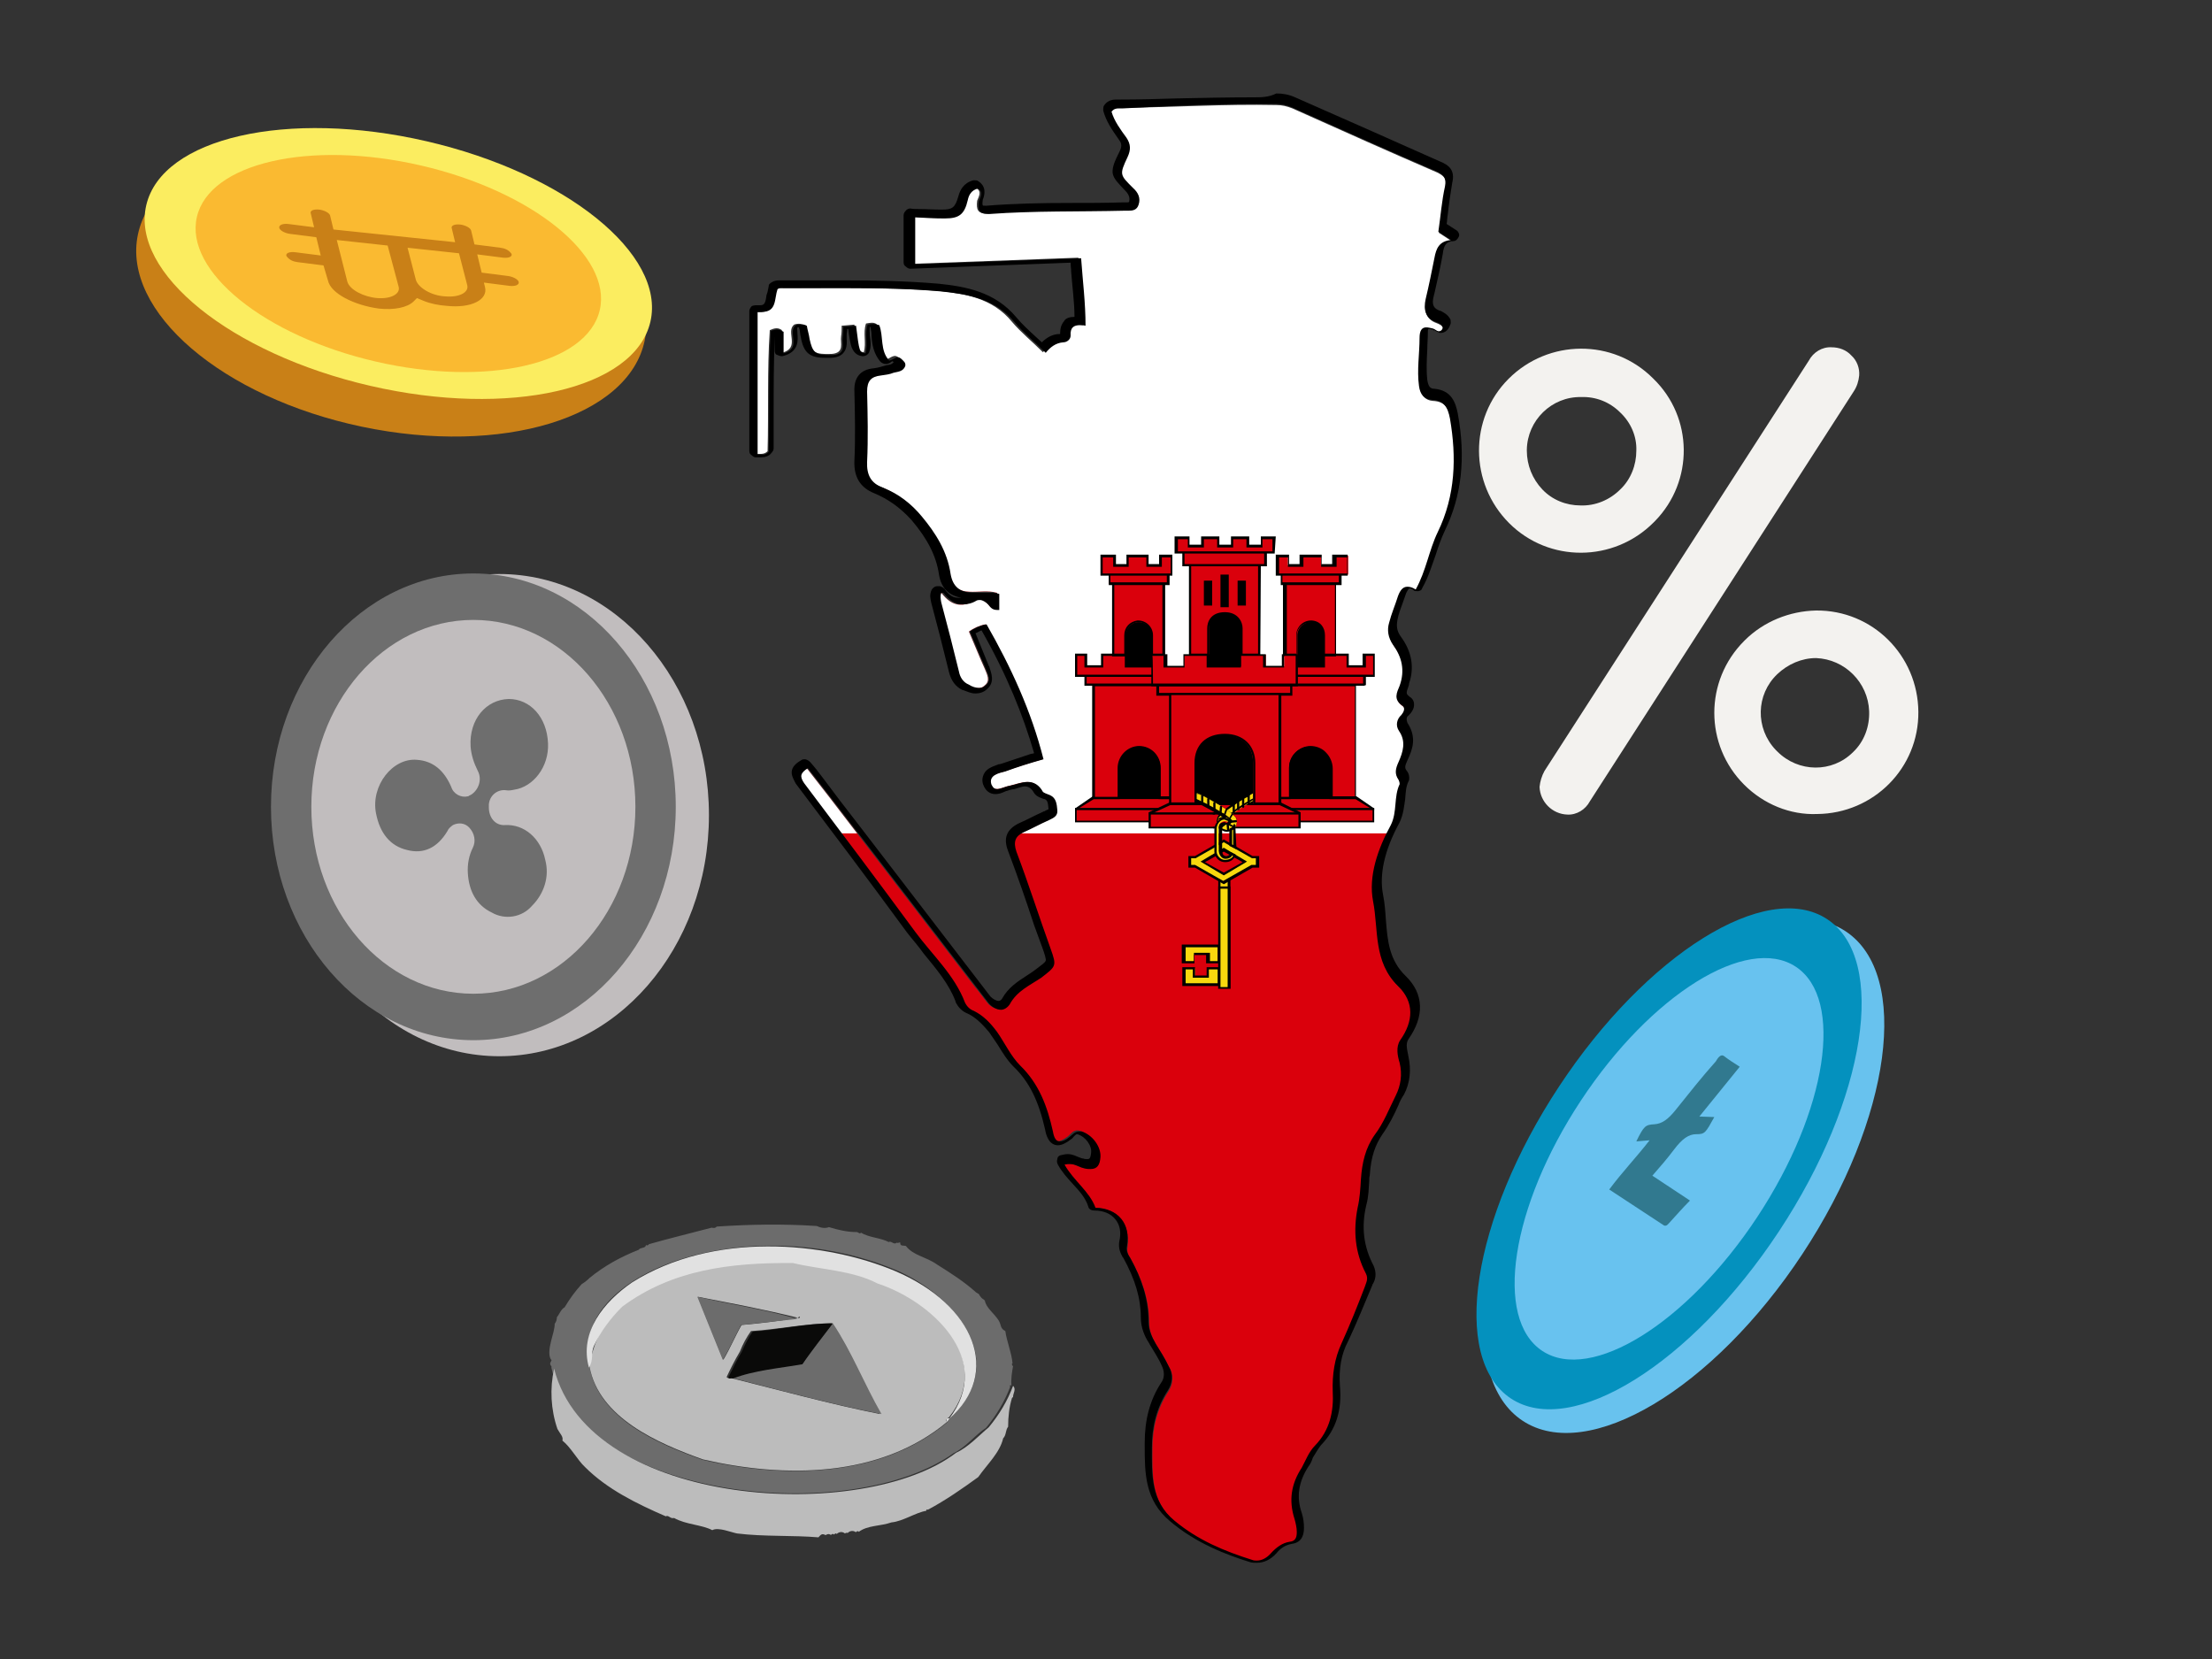 <?xml version="1.0" encoding="UTF-8"?>
<svg xmlns="http://www.w3.org/2000/svg" xmlns:xlink="http://www.w3.org/1999/xlink" version="1.1" id="Layer_1" x="0px" y="0px" viewBox="0 0 400 300" style="enable-background:new 0 0 400 300;" xml:space="preserve">
<rect x="0" y="0" width="400" height="300" fill="#333333" stroke="none"/>
<style type="text/css">
	.st0{clip-path:url(#SVGID_3_);}
	.st1{clip-path:url(#SVGID_5_);}
	.st2{fill:#DA000C;}
	.st3{clip-path:url(#SVGID_7_);}
	.st4{fill:#FFFFFF;}
	.st5{fill:#F8D80E;}
	.st6{fill:none;}
	.st7{clip-path:url(#SVGID_9_);fill:#FFFFFF;}
	.st8{fill:#F3F2EF;}
	.st9{fill:#C98017;}
	.st10{fill:#FBED60;}
	.st11{fill:#FABA31;}
	.st12{fill:#68C2EE;}
	.st13{fill:#0491BE;}
	.st14{fill:#68C2EF;}
	.st15{fill:#31798F;}
	.st16{fill:#C1BDBE;}
	.st17{fill:#6E6E6E;}
	.st18{fill:#6C6C6C;}
	.st19{fill:#BCBCBC;}
	.st20{fill:#E1E1E1;}
	.st21{fill:#0A0A09;}
</style>
<g>
	<g>
		<g>
			<g>
				<defs>
					<path id="SVGID_2_" d="M198,218.4c-1.1-3-3.9-4.8-5.6-7.8c1.5-0.6,2.4,0.4,3.5,0.6c1.9,0.5,2.7-0.2,2.8-2.1       c0.1-1.9-1.5-4-3.4-4.6c-1.1-0.4-1.6,0.5-2.2,1c-1.8,1.3-2.5,1.2-3-1c-1-4.5-2.5-8.6-5.9-11.9c-1.7-1.7-2.8-4.1-4.2-6.1       c-1.2-1.6-2.4-2.9-4.2-3.8c-0.6-0.2-1.2-0.7-1.6-1.5c-1.9-5-5.9-8.6-9-12.8c-6.7-9.1-13.3-17.9-20.1-26.9       c-0.8-1.2-0.7-1.8,0.7-2.7c2.8,3.6,5.7,7.3,8.5,11c8,10.4,16.1,21,24.1,31.4c1.2,1.5,3.2,1.8,4,0.4c1.3-2.4,3.6-3.4,5.7-4.8       c2.7-2.1,2.8-2.1,1.7-5.2c-2.1-5.8-4-11.8-6.2-17.6c-0.6-1.8-0.2-2.8,1.3-3.5c1.6-0.7,3-1.5,4.6-2.2c0.8-0.4,1.6-0.7,1.5-1.8       s-0.2-2.2-1.3-2.7c-0.5-0.2-1.1-0.4-1.3-0.6c-1.6-2.8-3.8-1.6-5.9-1.1c-1.2,0.2-2.8,1.3-3.4-0.2c-0.6-1.7,1.3-2.1,2.5-2.4       c2.2-0.8,4.4-1.5,6.9-2.2c-2.2-8.7-5.9-16.7-10.3-24.4c-1.1,0.2-2.2,0.7-3,1.3c1,2.3,1.9,4.6,2.9,6.8c0.4,1,1,2.1,0,2.9       c-1,1-2.2,0.4-3.2,0s-1.6-1.3-1.8-2.4c-1-4.1-2.1-8.4-3.2-12.5c-0.1-0.6-0.2-1.1,0-1.7c0.1,0,0.4-0.1,0.4,0       c1.7,2.2,3.6,2.7,6.1,1.2c0.7-0.5,1.5,0,2.1,0.6c0.5,0.5,0.8,1.1,1.8,1v-2.9c-1.7-0.5-3.4-0.1-5-0.2c-2.2-0.1-3.5-1.1-3.9-3.4       c-0.6-4.1-2.7-7.4-5.2-10.4c-1.9-2.3-4.2-4.1-7-5.2c-2.2-0.8-3-2.3-2.9-4.7c0.2-4.2,0.1-8.5,0-12.7c0-1.9,0.7-2.7,2.5-2.9       c0.7-0.1,1.6-0.2,2.3-0.5c0.8-0.2,1.7-0.2,2.1-1.2c0.1-0.6-0.2-0.8-0.6-1.2c-0.8-1-1.6,0-2.3,0.2c-1.7-1.8-1-4.4-1.8-6.4       c-0.6-0.4-1.2-0.2-1.9-0.1c-0.6,1.7,0.1,3.5-0.4,5.2c-1.1-0.2-1.1-0.2-1.7-5l-2.3,0.2c0,0.6,0,1.3-0.1,1.9       c-0.2,1.2,0.7,3-1.7,3.2c-3,0.1-3.8-0.2-4.2-2.8c-0.1-0.8-0.4-1.7-0.5-2.4c-0.6-0.2-1.3-0.4-2.1-0.1c-1.6,1.3,1.2,4.2-2.2,5.1       v-4.1c-0.7-0.5-1.3-0.4-2.2,0c-0.5,7.3-0.2,14.7-0.4,21.9c-0.7,0.7-1.5,0.4-2.2,0.5V56.4c3.5,0.5,2.9-2.3,3.5-4.1       c0.5-0.5,1.1-0.2,1.6-0.2c9.3,0,18.7-0.2,28,0.5c4.8,0.5,9.8,1.3,13.3,5.6c1.6,1.9,3.6,3.5,5.6,5.5c0.8-1,1.8-1.8,3.2-1.9       c0.6,0,1.3-0.5,1.3-1.2c-0.1-1.8,0.8-2.2,2.7-1.8c0-4.1-0.5-8-0.8-12.2l-30,1.1v-8.5c1.7,0.1,3.5,0.2,5.3,0.2       c2.7,0,3.6-0.7,4.4-3.3c0.2-1,0.7-1.8,1.8-2.1c1.1,0.6,0.5,1.5,0.2,2.3c-0.2,1.6,0.1,2.4,1.9,2.3c8.1-0.6,16.4-0.4,24.5-0.6       c1,0,2.1,0.2,2.5-1.1c0.4-1.2-0.1-2.2-1-3c-2.4-2.4-2.5-2.4-1-5.6c0.6-1.3,0.6-2.3-0.2-3.5c-1.1-1.5-2.2-3-2.7-4.7       c0.6-0.8,1.5-0.5,2.2-0.6c9.3-0.1,18.5-0.7,27.9-0.5c1,0,1.9,0.2,2.9,0.6c8.7,3.9,17.4,7.8,26.2,11.6c1.2,0.6,1.8,1.1,1.5,2.7       c-0.6,2.7-0.8,5.5-1.2,8.2l2.3,1.5c-2.2,0.2-2.7,1.6-3,3.2c-0.5,2.5-1,5-1.6,7.5c-0.4,1.8-0.1,3.4,1.8,4.1       c0.5,0.2,1.1,0.4,1.3,1c-0.4,1.3-1.2,0.5-1.8,0.2c-1.7-0.6-2.3-0.2-2.3,1.7c0,2.9-0.5,5.8-0.1,8.7c0.2,1.6,1,2.4,2.3,2.5       c2.2,0.1,2.9,1.3,3.3,3.4c1.2,7,1,13.9-2.2,20.5c-1.6,3.3-2.1,7-4,10.4c-1.7-1.1-2.7-0.5-3.2,1.2c-0.5,1.6-1.2,3.2-1.6,4.8       c-0.4,1.3-0.2,2.7,0.7,4c1.6,2.2,2.2,4.6,1.2,7.4c-0.5,1.2-1.2,2.5,0.5,3.6c0.6,0.5,0.2,1.2-0.2,1.7c-0.8,0.7-1.1,1.9-0.4,2.9       c1.3,1.9,0.7,3.8-0.1,5.6c-0.5,1.1-0.8,2.1,0,3.2c0.1,0.2,0.2,0.5,0.2,0.8c-1.1,2.3-0.4,5-1.6,7.4c-2.3,4.2-4.1,9.2-3.2,13.8       c1,5.1,0,10.9,4.5,15.3c3,2.9,2.8,6.4,0.4,9.8c-0.8,1.2-0.5,2.8-0.1,4.1c0.5,2.1,0.2,4.1-0.7,5.9c-1.2,2.4-2.2,5-3.8,7.1       c-1.7,2.4-2.3,5.1-2.5,8c-0.1,1.7-0.2,3.5-0.6,5.2c-0.8,4.1-0.5,8.1,1.5,11.9c0.5,1,0,1.7-0.2,2.4c-1.3,3.4-2.7,6.9-4.2,10.2       c-1.3,2.8-1.7,5.7-1.6,8.7c0.2,3.6-0.5,7-3.2,9.8c-1.1,1.1-1.7,2.7-2.4,4c-1.9,2.9-2.4,5.9-1.3,9.3c0.2,0.7,0.4,1.6,0.4,2.3       c0,0.8-0.1,1.7-1.3,1.8c-1.3,0.2-2.4,1-3.4,2.1c-0.8,1.1-2.2,1.6-3.4,1.2c-5.1-1.6-9.9-3.6-14.1-7.1c-4.4-3.6-4.1-8.5-4.1-13.3       c0-3.6,0.8-7.1,2.9-10.3c0.8-1.2,1-2.9,0.2-4.2c-0.7-1.5-1.6-2.9-2.4-4.2c-0.7-1.2-1.3-2.5-1.3-4c0-4.1-1.3-7.9-3.3-11.5       c-0.4-0.6-0.8-1.3-0.6-2.2C204.4,221.3,202.1,218.5,198,218.4z"></path>
				</defs>
				<clipPath id="SVGID_3_">
					<use xlink:href="#SVGID_2_" style="overflow:visible;"></use>
				</clipPath>
				<g class="st0">
					<g>
						<g>
							<g>
								<g>
									<defs>
										<rect id="SVGID_4_" x="128.3" y="88.3" width="186.4" height="93.2"></rect>
									</defs>
									<clipPath id="SVGID_5_">
										<use xlink:href="#SVGID_4_" style="overflow:visible;"></use>
									</clipPath>
									<g class="st1">
										<rect x="128.3" y="88.3" class="st2" width="186.4" height="193.1"></rect>
									</g>
								</g>
							</g>
						</g>
						<g>
							<g>
								<g>
									<defs>
										<rect id="SVGID_6_" x="128.3" y="88.3" width="186.4" height="93.2"></rect>
									</defs>
									<clipPath id="SVGID_7_">
										<use xlink:href="#SVGID_6_" style="overflow:visible;"></use>
									</clipPath>
									<g class="st3">
										<rect x="128.3" y="88.3" class="st4" width="186.4" height="62.4"></rect>
									</g>
								</g>
							</g>
						</g>
					</g>
					<g>
						<rect x="199.8" y="130.6" width="23.3" height="16"></rect>
					</g>
					<g>
						<polyline class="st2" points="211.9,144.2 197.8,144.2 194.6,146.3 194.6,148.5 211.9,148.5       "></polyline>
					</g>
					<g>
						<polygon points="212.2,148.7 194.4,148.7 194.4,146.2 197.6,144 212.2,144 212.2,144.5 197.8,144.5 194.7,146.4 194.7,148.4         212.2,148.4       "></polygon>
					</g>
					<g>
						<path class="st2" d="M206,135c2.1,0,3.8,1.7,3.8,3.8v5.5h2.7v-20.4h-14.7v20.4h4.6v-5.3C202.2,136.9,203.9,135,206,135        L206,135z"></path>
					</g>
					<g>
						<path d="M212.5,144.5h-3v-5.6c0-1.9-1.6-3.6-3.5-3.6c-1.9,0-3.5,1.7-3.5,3.6v5.6h-5v-20.8h15V144.5z M209.9,144h2.3v-19.9H198        v20h4.1v-5.2c0-2.2,1.8-4,3.9-4c2.2,0,3.9,1.8,3.9,4V144z"></path>
					</g>
					<g>
						<rect x="202.7" y="110.1" width="6.8" height="12.4"></rect>
					</g>
					<g>
						<path class="st2" d="M209.5,120.5h-5.9v-2.1h-4.4v2.1h-2.9v-2.1h-1.7v3.8h14.9 M196.3,122.2H209v1.7h-12.7V122.2z"></path>
					</g>
					<g>
						<path d="M209.3,124h-13.2v-1.6h-1.7v-4.2h2.2v2.1h2.5v-2.1h4.7v2.1h5.9v0.4h-6.3v-2.1h-3.9v2.1h-3.4v-2.1h-1.3v3.4h1.3l0,0        h13.2l0,0h0.5v0.4h-0.5v1.7H209.3z M196.5,123.6h12.4v-1.2h-12.4V123.6z"></path>
					</g>
					<g>
						<path class="st2" d="M201.4,105.6v12.8h2.2v-3.5c0-1.3,1-2.4,2.3-2.4h0.1c1.3,0,2.4,1.1,2.4,2.4v3.5h2.1v-12.8H201.4        L201.4,105.6z"></path>
					</g>
					<g>
						<path d="M203.8,118.7h-2.7v-13.3h9.6v13.2h-2.5v-3.8c0-1.2-1-2.3-2.3-2.3h-0.1c-1.2,0.1-2.1,1-2.1,2.3v3.9H203.8z         M201.5,118.2h1.8v-3.3c0-1.5,1-2.5,2.4-2.7h0.1c1.5,0,2.7,1.2,2.7,2.7v3.3h1.7v-12.5h-8.7V118.2z"></path>
					</g>
					<g>
						<rect x="200.5" y="103.9" class="st2" width="10.7" height="1.7"></rect>
					</g>
					<g>
						<path d="M211.5,105.8h-11v-2.2h11V105.8z M200.8,105.3H211V104h-10.2V105.3z"></path>
					</g>
					<g>
						<path class="st2" d="M199.2,100.5v3.4h12.7v-3.4H210v1.7h-2.4v-1.7h-3.6v1.7h-2.4v-1.7H199.2z"></path>
					</g>
					<g>
						<path d="M212.2,146.5h-17.8v-0.4h17.8V146.5z M212.2,104.1H199v-3.8h2.8v1.7h1.9v-1.7h4v1.7h1.9v-1.7h2.4v3.8H212.2z         M199.3,103.7h12.4v-2.9h-1.6v1.7h-2.8v-1.7h-3.2v1.7h-2.8v-1.7h-1.9v2.9H199.3z"></path>
					</g>
					<g>
						<polyline class="st2" points="223.3,145.3 211.5,145.3 207.9,147 207.9,149.6 223.3,149.6       "></polyline>
					</g>
					<g>
						<polygon points="223.4,149.8 207.7,149.8 207.7,146.9 211.5,145.1 223.4,145.1 223.4,145.6 211.6,145.6 208.1,147.2         208.1,149.5 223.4,149.5       "></polygon>
					</g>
					<g>
						<rect x="207.9" y="146.9" width="15.8" height="0.4"></rect>
					</g>
					<g>
						<rect x="219.8" y="130.6" width="23.3" height="16"></rect>
					</g>
					<g>
						<polyline class="st2" points="231,144.2 245.3,144.2 248.4,146.3 248.4,148.5 231,148.5       "></polyline>
					</g>
					<g>
						<polygon points="248.5,148.7 230.8,148.7 230.8,148.4 248.2,148.4 248.2,146.4 245.1,144.5 230.8,144.5 230.8,144 245.3,144         248.5,146.2       "></polygon>
					</g>
					<g>
						<path class="st2" d="M236.9,135c-2.1,0-3.8,1.7-3.8,3.8v5.5h-2.7v-20.4h14.7v20.4h-4.6v-5.3C240.7,136.9,239,135,236.9,135        L236.9,135z"></path>
					</g>
					<g>
						<path d="M245.4,144.5h-5v-5.6c0-1-0.4-1.8-1.1-2.5c-0.7-0.7-1.6-1.1-2.4-1.1c-1.9,0-3.5,1.6-3.5,3.6v5.6h-3.2v-20.8h15v20.8        H245.4z M240.9,144h4.1v-19.9h-14.2v20h2.3v-5.2c0-2.2,1.8-4,3.9-4c1,0,2.1,0.4,2.8,1.2c0.7,0.7,1.2,1.8,1.2,2.9v5H240.9z"></path>
					</g>
					<g>
						<rect x="233.5" y="110.1" width="6.8" height="12.4"></rect>
					</g>
					<g>
						<path class="st2" d="M233.5,120.5h5.9v-2.1h4.4v2.1h2.9v-2.1h1.7v3.8h-14.9 M246.6,122.2h-12.7v1.7h12.7V122.2z"></path>
					</g>
					<g>
						<path d="M246.8,124h-13.1v-1.6h-0.5v-0.4h0.5l0,0H247l0,0h1.3v-3.4H247v2.1h-3.5v-2.1h-3.9v2.1h-6.3v-0.4h5.9v-2.1h4.7v2.1        h2.5v-2.1h2.2v4.2H247v1.5H246.8z M234.1,123.6h12.4v-1.2h-12.4V123.6z"></path>
					</g>
					<g>
						<path class="st2" d="M241.6,105.6v12.8h-2.2v-3.5c0-1.3-1-2.4-2.3-2.4H237c-1.3,0-2.4,1.1-2.4,2.4v3.5h-2.1v-12.8H241.6        L241.6,105.6z"></path>
					</g>
					<g>
						<path d="M241.7,118.7h-2.7v-3.8c0-1.2-0.8-2.2-2.1-2.3h-0.1c-1.2,0-2.3,1-2.3,2.3v3.8h-2.5v-13.2h9.6v13.2H241.7z         M239.6,118.2h1.8v-12.5h-8.7v12.5h1.7v-3.3c0-1.5,1.2-2.7,2.7-2.7h0.1c1.5,0.1,2.4,1.2,2.4,2.7V118.2z"></path>
					</g>
					<g>
						<rect x="231.7" y="103.9" class="st2" width="10.7" height="1.7"></rect>
					</g>
					<g>
						<path d="M242.6,105.8h-11v-2.2h11V105.8z M231.9,105.3h10.2V104h-10.2V105.3z"></path>
					</g>
					<g>
						<path class="st2" d="M243.8,100.5v3.4H231v-3.4h1.9v1.7h2.4v-1.7h3.6v1.7h2.4v-1.7H243.8z"></path>
					</g>
					<g>
						<path d="M248.5,146.5h-17.8v-0.4h17.8V146.5z M243.9,104.1h-13.2v-3.8h2.4v1.7h1.9v-1.7h4v1.7h1.9v-1.7h2.8v3.8H243.9z         M231.2,103.7h12.4v-2.9h-1.9v1.7h-2.8v-1.7h-3.2v1.7h-2.8v-1.7h-1.6v2.9H231.2z"></path>
					</g>
					<g>
						<polyline class="st2" points="219.7,145.3 231.4,145.3 235,147 235,149.6 219.7,149.6       "></polyline>
					</g>
					<g>
						<polygon points="235.2,149.8 219.4,149.8 219.4,149.5 234.8,149.5 234.8,147.2 231.4,145.6 219.4,145.6 219.4,145.1         231.6,145.1 235.2,146.9       "></polygon>
					</g>
					<g>
						<rect x="219.3" y="146.9" width="15.8" height="0.4"></rect>
					</g>
					<g>
						<path class="st5" d="M227.7,142.9c-1,0.4-1.8,0.8-2.7,1.3c-1.1,0.6-2.2,1.3-3.3,2.2c-0.4,0.2-0.7,0.5-1,0.8        c-0.4,0.4-0.7,0.7-0.7,1.2c0,0.2,0.4-0.2,0.5-0.2c0.4-0.2,0.7-0.2,1.2-0.1c0.5-0.5,1.1-0.8,1.6-1.2c1.1-0.8,2.3-1.6,3.5-2.2        c0.5-0.2,0.8-0.5,1.3-0.6C228.1,143.6,227.9,143.3,227.7,142.9L227.7,142.9z"></path>
					</g>
					<g>
						<path d="M220.2,148.7C220.2,148.7,220.1,148.7,220.2,148.7c-0.1,0-0.2-0.1-0.2-0.2c0-0.5,0.2-1,0.7-1.5c0.2-0.4,0.7-0.6,1-0.8        c1-0.7,1.9-1.5,3.3-2.2c0.1-0.1,0.2-0.1,0.4-0.2c0.7-0.4,1.5-0.8,2.3-1.1h0.1v0.1c0.1,0.5,0.2,0.8,0.4,1.2v0.1h-0.1        c-0.4,0.1-0.6,0.2-1,0.4c-0.1,0-0.2,0.1-0.4,0.1c-1.2,0.7-2.4,1.5-3.4,2.2c-0.2,0.1-0.4,0.4-0.6,0.5c-0.4,0.2-0.6,0.5-1,0.7        l-0.1,0.1h-0.1c-0.4-0.1-0.7,0-1.1,0.1l0,0l0,0c0,0-0.1,0.1-0.2,0.1C220.3,148.7,220.3,148.7,220.2,148.7z M220.3,148.5        L220.3,148.5L220.3,148.5z M227.7,143c-0.7,0.2-1.5,0.6-2.1,1.1c-0.1,0.1-0.2,0.1-0.4,0.2c-1.2,0.7-2.3,1.5-3.3,2.2        c-0.4,0.2-0.7,0.5-1,0.8c-0.4,0.4-0.6,0.6-0.6,0.8c0.1-0.1,0.2-0.1,0.2-0.2c0.4-0.2,0.7-0.2,1.1-0.2c0.2-0.2,0.6-0.5,1-0.7        c0.2-0.1,0.5-0.2,0.6-0.5c1-0.7,2.2-1.5,3.5-2.2c0.1,0,0.2-0.1,0.4-0.1c0.2-0.1,0.5-0.2,0.8-0.4        C227.8,143.6,227.7,143.4,227.7,143z"></path>
					</g>
					<g>
						<path d="M223.1,147.2c-0.1,0-0.2-0.1-0.2-0.2v-1.5c0-0.1,0.1-0.2,0.2-0.2c0.1,0,0.2,0.1,0.2,0.2v1.5        C223.2,147,223.2,147.2,223.1,147.2z M223.9,146.5c-0.1,0-0.2-0.1-0.2-0.2v-1.5c0-0.1,0.1-0.2,0.2-0.2c0.1,0,0.2,0.1,0.2,0.2        v1.5C224.2,146.4,224.1,146.5,223.9,146.5z M224.8,146.1c-0.1,0-0.2-0.1-0.2-0.2v-1.5c0-0.1,0.1-0.2,0.2-0.2        c0.1,0,0.2,0.1,0.2,0.2v1.5C225,145.9,224.9,146.1,224.8,146.1z M225.8,145.5c-0.1,0-0.2-0.1-0.2-0.2v-1.5        c0-0.1,0.1-0.2,0.2-0.2c0.1,0,0.2,0.1,0.2,0.2v1.5C225.9,145.5,225.9,145.5,225.8,145.5z"></path>
					</g>
					<g>
						<path class="st5" d="M215.2,142.9c-0.1,0.4-0.2,0.8-0.5,1.2c2.1,0.7,4,1.8,5.8,2.9c0.6,0.5,1.2,0.8,1.7,1.5        c0.1,0.2-0.1,0.6-0.5,0.5c-0.2-0.1-0.5-0.2-0.8,0c-0.4,0.1-0.7,0.7-0.1,1c0.8,0.6,2.2,0.4,2.7-0.6c0.2-0.5,0.2-1.2-0.1-1.6        c-0.7-0.8-1.7-1.5-2.7-2.1C218.8,144.5,217.1,143.6,215.2,142.9L215.2,142.9z"></path>
					</g>
					<g>
						<path d="M221.9,150.4c-0.4,0-0.8-0.1-1.1-0.4c-0.4-0.1-0.4-0.4-0.5-0.5c0-0.4,0.2-0.6,0.6-0.7c0.4-0.2,0.6-0.1,0.8,0h0.1        c0.1,0,0.2,0,0.2-0.1v-0.1c-0.4-0.5-0.8-0.7-1.3-1.1c-0.1-0.1-0.2-0.1-0.4-0.2c-1.9-1.2-3.9-2.2-5.7-2.9h-0.1l0.5-1.5h0.1        c1.7,0.6,3.5,1.6,5.5,2.7l0.2,0.1c0.8,0.6,1.8,1.1,2.5,1.9c0.4,0.4,0.5,1.1,0.2,1.7c-0.2,0.5-0.6,0.8-1.1,1        C222.4,150.3,222.1,150.4,221.9,150.4z M221.4,149c-0.1,0-0.1,0-0.2,0.1l0,0c-0.2,0.1-0.4,0.4-0.4,0.5c0,0.1,0.1,0.1,0.2,0.2        l0,0c0.4,0.2,1,0.4,1.5,0.2c0.5-0.1,0.7-0.4,1-0.8c0.1-0.2,0.4-1-0.1-1.5c-0.7-0.7-1.6-1.3-2.4-1.9l-0.2-0.1        c-1.8-1.1-3.5-1.9-5.2-2.5l-0.4,0.8c1.8,0.7,3.8,1.7,5.7,2.9c0.1,0.1,0.2,0.1,0.4,0.2c0.5,0.4,1,0.7,1.5,1.2l0,0        c0.1,0.1,0,0.4-0.1,0.5c-0.1,0.1-0.4,0.2-0.6,0.1h-0.1C221.6,149,221.5,149,221.4,149z"></path>
					</g>
					<g>
						<line class="st6" x1="220.8" y1="145.8" x2="220.7" y2="147"></line>
					</g>
					<g>
						<path d="M220.7,147.3L220.7,147.3c-0.1,0-0.2-0.1-0.2-0.2l0.1-1.2c0-0.1,0.1-0.2,0.2-0.2c0.1,0,0.2,0.1,0.2,0.2l-0.1,1.2        C220.8,147.2,220.8,147.3,220.7,147.3z"></path>
					</g>
					<g>
						<line class="st6" x1="221.8" y1="146.4" x2="221.4" y2="147.6"></line>
					</g>
					<g>
						<path d="M221.4,147.8L221.4,147.8c-0.1,0-0.2-0.1-0.2-0.2l0.4-1.2c0-0.1,0.1-0.1,0.2-0.1c0.1,0,0.1,0.1,0.1,0.2l-0.4,1.2        C221.6,147.8,221.5,147.8,221.4,147.8z"></path>
					</g>
					<g>
						<line class="st6" x1="222.8" y1="147.3" x2="222.2" y2="148.1"></line>
					</g>
					<g>
						<path d="M222.2,148.4h-0.1c-0.1-0.1-0.1-0.2,0-0.2l0.6-1c0.1-0.1,0.2-0.1,0.2,0c0.1,0.1,0.1,0.2,0,0.2l-0.6,1        C222.4,148.4,222.2,148.4,222.2,148.4z"></path>
					</g>
					<g>
						<line class="st6" x1="223.2" y1="149.5" x2="222.2" y2="149"></line>
					</g>
					<g>
						<path d="M223.2,149.7C223.1,149.7,223.1,149.7,223.2,149.7l-1.1-0.5c-0.1,0-0.1-0.2-0.1-0.2c0-0.1,0.2-0.1,0.2-0.1l1,0.5        c0.1,0,0.1,0.2,0.1,0.2C223.3,149.7,223.2,149.7,223.2,149.7z"></path>
					</g>
					<g>
						<line class="st6" x1="223.4" y1="148.5" x2="222.4" y2="148.6"></line>
					</g>
					<g>
						<path d="M222.4,148.8c-0.1,0-0.2-0.1-0.2-0.2c0-0.1,0.1-0.2,0.2-0.2l1.1-0.1c0.1,0,0.2,0.1,0.2,0.2s-0.1,0.2-0.2,0.2        L222.4,148.8L222.4,148.8z"></path>
					</g>
					<g>
						<line class="st6" x1="222.1" y1="150.1" x2="222" y2="149.1"></line>
					</g>
					<g>
						<path d="M222.1,150.3c-0.1,0-0.2-0.1-0.2-0.2l-0.1-1c0-0.1,0.1-0.2,0.2-0.2c0.1,0,0.2,0.1,0.2,0.2l0.1,1        C222.2,150.2,222.2,150.3,222.1,150.3L222.1,150.3z"></path>
					</g>
					<g>
						<line class="st6" x1="221.6" y1="149" x2="220.8" y2="149.6"></line>
					</g>
					<g>
						<path d="M220.8,149.8c-0.1,0-0.1,0-0.1-0.1c-0.1-0.1,0-0.2,0-0.2l0.8-0.6c0.1-0.1,0.2,0,0.2,0c0.1,0.1,0,0.2,0,0.2l-0.8,0.6        C220.9,149.8,220.8,149.8,220.8,149.8z M219.6,146.7c-0.1,0-0.2-0.1-0.2-0.2v-1.3c0-0.1,0.1-0.2,0.2-0.2s0.2,0.1,0.2,0.2v1.3        C219.8,146.5,219.7,146.7,219.6,146.7z M218.5,145.9c-0.1,0-0.2-0.1-0.2-0.2v-1.2c0-0.1,0.1-0.2,0.2-0.2s0.2,0.1,0.2,0.2v1.2        C218.7,145.8,218.6,145.9,218.5,145.9z M217.4,145.2c-0.1,0-0.2-0.1-0.2-0.2v-1.1c0-0.1,0.1-0.2,0.2-0.2s0.2,0.1,0.2,0.2v1.1        C217.5,145.2,217.5,145.2,217.4,145.2z"></path>
					</g>
					<g>
						<path class="st5" d="M214.1,171v2.9h1.8v-1.3h2.4v1.5h1.9v-2.9h-6.2V171z M214.1,175.1v2.9h6.3v-2.9h-1.9v1.5h-2.4v-1.5H214.1        z"></path>
					</g>
					<g>
						<path d="M220.5,178.3h-6.7v-3.4h2.3v1.5h2.1v-1.5h2.4v3.4H220.5z M214.4,177.8h5.8v-2.5h-1.6v1.5h-2.9v-1.5h-1.3V177.8z         M220.5,174.2h-2.4v-1.5h-2.1v1.5h-2.3v-3.4h6.7v3.4H220.5z M218.6,173.8h1.6v-2.5h-5.8v2.5h1.5v-1.5h2.9v1.5H218.6z"></path>
					</g>
					<g>
						<rect x="220.4" y="158.8" class="st5" width="1.8" height="21.2"></rect>
					</g>
					<g>
						<path d="M222.5,180.1h-2.2v-21.6h2.2V180.1z M220.7,179.7h1.3V159h-1.3V179.7z"></path>
					</g>
					<g>
						<rect x="220.4" y="160.6" class="st5" width="1.8" height="18.2"></rect>
					</g>
					<g>
						<path d="M222.5,179h-2.2v-18.7h2.2V179z M220.7,178.5h1.3v-17.8h-1.3V178.5z"></path>
					</g>
					<g>
						<path class="st5" d="M221.3,153.6l3.9,2.3l-3.9,2.3l-3.9-2.3L221.3,153.6z M216.1,155h-1v1.6h1l5.2,3l5.2-3h1V155h-1l-5.2-3        L216.1,155z"></path>
					</g>
					<g>
						<path d="M221.3,159.9l-5.2-3h-1.2v-2.1h1.2l5.2-3l5.2,3h1.2v2.1h-1.2L221.3,159.9z M215.3,156.4h0.8l5.1,2.9l5.1-2.9h0.8v-1.2        h-0.7l-5.1-2.9l-5.1,2.9h-0.8v1.2H215.3z M221.3,158.3l-4.2-2.5l4.2-2.5l4.2,2.5L221.3,158.3z M217.9,155.9l3.4,1.9l3.4-1.9        l-3.4-1.9L217.9,155.9z"></path>
					</g>
					<g>
						<path class="st5" d="M221.3,148c-0.8,0.1-1.6,1-1.5,1.8c0,1.3,0,2.7,0,4.1c0,0.8,0.8,1.7,1.7,1.7c0.7,0,1.5-0.4,1.7-1        c-0.2-0.1-0.4-0.2-0.6-0.4c-0.1,0.5-0.6,0.7-1.1,0.6c-0.6,0-1.1-0.6-1.1-1.2c0-1.3,0-2.7,0-4.1c0-0.6,0.6-1,1.1-1        c0.2,0,0.6,0.2,0.7,0c0.2-0.2-0.1-0.6-0.4-0.7C221.6,148,221.4,148.1,221.3,148L221.3,148z M223.3,149.5        c-0.1,0.2-0.5,0.5-0.7,0.6v2.8c0.2,0.1,0.5,0.2,0.7,0.5c0-1.2,0-2.3,0-3.5C223.3,149.6,223.3,149.6,223.3,149.5L223.3,149.5z"></path>
					</g>
					<g>
						<path d="M221.6,155.9h-0.1l0,0c-1,0-1.8-0.8-1.9-1.8v-4.1c0-1,0.7-1.9,1.7-2.1l0,0l0,0c0.1,0,0.2,0,0.4,0c0.1,0,0.1,0,0.2,0        h0.1l0.1,0.1c0.2,0.1,0.6,0.5,0.4,1c-0.1,0.4-0.5,0.2-0.6,0.1h-0.1l0,0l0,0c-0.2,0-0.5,0-0.6,0.2c-0.1,0.1-0.2,0.4-0.2,0.6v4        c0,0.2,0.1,0.5,0.2,0.7c0.1,0.1,0.4,0.2,0.5,0.2c0.4,0,0.7-0.2,0.8-0.5l0.1-0.2l0.2,0.1c0.1,0.1,0.2,0.1,0.4,0.2        c0.1,0,0.1,0.1,0.2,0.1l0.1,0.1l-0.1,0.1C223.1,155.5,222.4,155.9,221.6,155.9z M221.3,148.2c-0.8,0.1-1.3,1-1.3,1.7v4.1        c0,0.7,0.7,1.5,1.5,1.5c0.6,0,1.2-0.2,1.5-0.7l0,0c-0.1,0-0.1-0.1-0.2-0.1c-0.2,0.4-0.7,0.6-1.2,0.6c-0.2,0-0.6-0.1-0.8-0.4        c-0.2-0.2-0.4-0.6-0.4-1.1v-4c0-0.4,0.1-0.6,0.5-0.8c0.2-0.2,0.6-0.4,0.8-0.2c0.1,0,0.2,0,0.4,0h0.1l0,0l0,0        c0-0.1,0-0.1-0.2-0.4h-0.1C221.5,148.2,221.4,148.2,221.3,148.2z M223.6,153.6l-0.4-0.2c-0.1-0.1-0.2-0.1-0.4-0.2        c-0.1-0.1-0.2-0.1-0.4-0.2l-0.1-0.1v-3l0.1-0.1c0.2-0.1,0.5-0.2,0.6-0.5l0.2-0.4l0.2,0.4c0,0.1,0,0.2,0,0.4L223.6,153.6        L223.6,153.6z M222.8,152.7c0.1,0,0.1,0.1,0.2,0.1l0,0v-2.8c-0.1,0.1-0.2,0.1-0.2,0.2V152.7z"></path>
					</g>
					<g>
						<rect x="215.9" y="102.2" width="10.7" height="19.4"></rect>
					</g>
					<g>
						<path class="st2" d="M215.2,102.2v16.2h3.4v-4.8c0-1.1,0.7-2.7,2.9-2.7c2.2,0,2.9,1.6,2.9,2.7v4.8h3.4v-16.2H215.2z         M220.9,104h1.1v5.6h-1.1V104z M217.9,105.1h1.1v4.1h-1.1V105.1z M223.9,105.1h1.1v4.1h-1.1V105.1z"></path>
					</g>
					<g>
						<path d="M227.9,118.7h-3.9v-5c0-0.8-0.6-2.4-2.7-2.4c-2.1,0-2.7,1.6-2.7,2.4v5H215v-16.6h13L227.9,118.7L227.9,118.7z         M224.5,118.2h3v-15.8h-12.1v15.8h2.9v-4.6c0-1.1,0.6-2.9,3.2-2.9c2.4,0,3.2,1.8,3.2,2.9v4.6H224.5z M222.2,109.8h-1.5v-5.9        h1.5V109.8z M221.1,109.3h0.6v-5.1h-0.6V109.3z M225.3,109.5h-1.5V105h1.5V109.5z M224.2,109h0.6v-3.6h-0.6V109z M219.2,109.5        h-1.5V105h1.5V109.5z M218.1,109h0.6v-3.6h-0.6V109z"></path>
					</g>
					<g>
						<rect x="214" y="99.9" class="st2" width="14.9" height="2.3"></rect>
					</g>
					<g>
						<path d="M229.1,102.4h-15.3v-2.7h15.3V102.4z M214.2,102h14.4V100h-14.4V102z"></path>
					</g>
					<g>
						<path class="st2" d="M212.7,97.2v2.7h17.7v-2.7h-2.2v1.5h-2.5v-1.5h-2.9v1.5h-2.5v-1.5h-2.9v1.5h-2.5v-1.5H212.7z"></path>
					</g>
					<g>
						<path d="M230.5,100.1h-18.1V97h2.7v1.5h2.1V97h3.3v1.5h2.1V97h3.3v1.5h2.1V97h2.7L230.5,100.1L230.5,100.1z M212.8,99.7h17.3        v-2.2h-1.8v1.5h-2.9v-1.5H223v1.5h-2.9v-1.5h-2.4v1.5h-2.9v-1.5h-1.8v2.2H212.8z"></path>
					</g>
					<g>
						<rect x="209.4" y="123.9" class="st2" width="24.2" height="1.7"></rect>
					</g>
					<g>
						<path d="M233.7,125.8h-24.6v-2.1h24.6V125.8z M209.6,125.3h23.7v-1.2h-23.7V125.3z"></path>
					</g>
					<g>
						<path class="st2" d="M208.4,118.4v5.5h26.2v-5.5h-2.4v2.1h-3.3v-2.1h-4.5v2.1h-5.8v-2.1h-4.5v2.1h-3.3v-2.1H208.4z"></path>
					</g>
					<g>
						<path d="M234.7,124.1h-26.5v-5.8h2.9v2.1h2.9v-2.1h4.8v2.1h5.3v-2.1h4.8v2.1h2.9v-2.1h2.9v5.8H234.7z M208.5,123.6h25.8v-5        h-2.1v2.1h-3.8v-2.1h-4v2.1h-6.2v-2.1h-4v2.1h-3.8v-2.1h-2.1C208.5,118.7,208.5,123.6,208.5,123.6z"></path>
					</g>
					<g>
						<path class="st2" d="M211.6,125.6v19.8h4.6v-7.4c0-3.5,2.3-5.1,5.2-5.1c2.8,0,5.2,1.7,5.2,5.1v7.4h4.6v-19.8H211.6z"></path>
					</g>
					<g>
						<path d="M231.4,145.6h-4.6c-0.1,0-0.2-0.1-0.2-0.2v-7.4c0-3.6-2.7-5-5.1-5c-3.2,0-5.1,1.8-5.1,5v7.4c0,0.1-0.1,0.2-0.2,0.2        h-4.6c-0.1,0-0.2-0.1-0.2-0.2v-19.8c0-0.1,0.1-0.2,0.2-0.2h19.9c0.1,0,0.2,0.1,0.2,0.2v19.8        C231.6,145.5,231.6,145.6,231.4,145.6z M227,145.1h4.2v-19.4h-19.4v19.4h4.2v-7.1c0-3.3,2.1-5.3,5.5-5.3        c3.3,0,5.5,2.1,5.5,5.3V145.1z"></path>
					</g>
					<g>
						<rect x="128.3" y="178.8" class="st2" width="186.4" height="103.5"></rect>
					</g>
				</g>
			</g>
			<g>
				<defs>
					<path id="SVGID_8_" d="M198,218.4c-1.1-3-3.9-4.8-5.6-7.8c1.5-0.6,2.4,0.4,3.5,0.6c1.9,0.5,2.7-0.2,2.8-2.1       c0.1-1.9-1.5-4-3.4-4.6c-1.1-0.4-1.6,0.5-2.2,1c-1.8,1.3-2.5,1.2-3-1c-1-4.5-2.5-8.6-5.9-11.9c-1.7-1.7-2.8-4.1-4.2-6.1       c-1.2-1.6-2.4-2.9-4.2-3.8c-0.6-0.2-1.2-0.7-1.6-1.5c-1.9-5-5.9-8.6-9-12.8c-6.7-9.1-13.3-17.9-20.1-26.9       c-0.8-1.2-0.7-1.8,0.7-2.7c2.8,3.6,5.7,7.3,8.5,11c8,10.4,16.1,21,24.1,31.4c1.2,1.5,3.2,1.8,4,0.4c1.3-2.4,3.6-3.4,5.7-4.8       c2.7-2.1,2.8-2.1,1.7-5.2c-2.1-5.8-4-11.8-6.2-17.6c-0.6-1.8-0.2-2.8,1.3-3.5c1.6-0.7,3-1.5,4.6-2.2c0.8-0.4,1.6-0.7,1.5-1.8       s-0.2-2.2-1.3-2.7c-0.5-0.2-1.1-0.4-1.3-0.6c-1.6-2.8-3.8-1.6-5.9-1.1c-1.2,0.2-2.8,1.3-3.4-0.2c-0.6-1.7,1.3-2.1,2.5-2.4       c2.2-0.8,4.4-1.5,6.9-2.2c-2.2-8.7-5.9-16.7-10.3-24.4c-1.1,0.2-2.2,0.7-3,1.3c1,2.3,1.9,4.6,2.9,6.8c0.4,1,1,2.1,0,2.9       c-1,1-2.2,0.4-3.2,0s-1.6-1.3-1.8-2.4c-1-4.1-2.1-8.4-3.2-12.5c-0.1-0.6-0.2-1.1,0-1.7c0.1,0,0.4-0.1,0.4,0       c1.7,2.2,3.6,2.7,6.1,1.2c0.7-0.5,1.5,0,2.1,0.6c0.5,0.5,0.8,1.1,1.8,1v-2.9c-1.7-0.5-3.4-0.1-5-0.2c-2.2-0.1-3.5-1.1-3.9-3.4       c-0.6-4.1-2.7-7.4-5.2-10.4c-1.9-2.3-4.2-4.1-7-5.2c-2.2-0.8-3-2.3-2.9-4.7c0.2-4.2,0.1-8.5,0-12.7c0-1.9,0.7-2.7,2.5-2.9       c0.7-0.1,1.6-0.2,2.3-0.5c0.8-0.2,1.7-0.2,2.1-1.2c0.1-0.6-0.2-0.8-0.6-1.2c-0.8-1-1.6,0-2.3,0.2c-1.7-1.8-1-4.4-1.8-6.4       c-0.6-0.4-1.2-0.2-1.9-0.1c-0.6,1.7,0.1,3.5-0.4,5.2c-1.1-0.2-1.1-0.2-1.7-5l-2.3,0.2c0,0.6,0,1.3-0.1,1.9       c-0.2,1.2,0.7,3-1.7,3.2c-3,0.1-3.8-0.2-4.2-2.8c-0.1-0.8-0.4-1.7-0.5-2.4c-0.6-0.2-1.3-0.4-2.1-0.1c-1.6,1.3,1.2,4.2-2.2,5.1       v-4.1c-0.7-0.5-1.3-0.4-2.2,0c-0.5,7.3-0.2,14.7-0.4,21.9c-0.7,0.7-1.5,0.4-2.2,0.5V56.4c3.5,0.5,2.9-2.3,3.5-4.1       c0.5-0.5,1.1-0.2,1.6-0.2c9.3,0,18.7-0.2,28,0.5c4.8,0.5,9.8,1.3,13.3,5.6c1.6,1.9,3.6,3.5,5.6,5.5c0.8-1,1.8-1.8,3.2-1.9       c0.6,0,1.3-0.5,1.3-1.2c-0.1-1.8,0.8-2.2,2.7-1.8c0-4.1-0.5-8-0.8-12.2l-30,1.1v-8.5c1.7,0.1,3.5,0.2,5.3,0.2       c2.7,0,3.6-0.7,4.4-3.3c0.2-1,0.7-1.8,1.8-2.1c1.1,0.6,0.5,1.5,0.2,2.3c-0.2,1.6,0.1,2.4,1.9,2.3c8.1-0.6,16.4-0.4,24.5-0.6       c1,0,2.1,0.2,2.5-1.1c0.4-1.2-0.1-2.2-1-3c-2.4-2.4-2.5-2.4-1-5.6c0.6-1.3,0.6-2.3-0.2-3.5c-1.1-1.5-2.2-3-2.7-4.7       c0.6-0.8,1.5-0.5,2.2-0.6c9.3-0.1,18.5-0.7,27.9-0.5c1,0,1.9,0.2,2.9,0.6c8.7,3.9,17.4,7.8,26.2,11.6c1.2,0.6,1.8,1.1,1.5,2.7       c-0.6,2.7-0.8,5.5-1.2,8.2l2.3,1.5c-2.2,0.2-2.7,1.6-3,3.2c-0.5,2.5-1,5-1.6,7.5c-0.4,1.8-0.1,3.4,1.8,4.1       c0.5,0.2,1.1,0.4,1.3,1c-0.4,1.3-1.2,0.5-1.8,0.2c-1.7-0.6-2.3-0.2-2.3,1.7c0,2.9-0.5,5.8-0.1,8.7c0.2,1.6,1,2.4,2.3,2.5       c2.2,0.1,2.9,1.3,3.3,3.4c1.2,7,1,13.9-2.2,20.5c-1.6,3.3-2.1,7-4,10.4c-1.7-1.1-2.7-0.5-3.2,1.2c-0.5,1.6-1.2,3.2-1.6,4.8       c-0.4,1.3-0.2,2.7,0.7,4c1.6,2.2,2.2,4.6,1.2,7.4c-0.5,1.2-1.2,2.5,0.5,3.6c0.6,0.5,0.2,1.2-0.2,1.7c-0.8,0.7-1.1,1.9-0.4,2.9       c1.3,1.9,0.7,3.8-0.1,5.6c-0.5,1.1-0.8,2.1,0,3.2c0.1,0.2,0.2,0.5,0.2,0.8c-1.1,2.3-0.4,5-1.6,7.4c-2.3,4.2-4.1,9.2-3.2,13.8       c1,5.1,0,10.9,4.5,15.3c3,2.9,2.8,6.4,0.4,9.8c-0.8,1.2-0.5,2.8-0.1,4.1c0.5,2.1,0.2,4.1-0.7,5.9c-1.2,2.4-2.2,5-3.8,7.1       c-1.7,2.4-2.3,5.1-2.5,8c-0.1,1.7-0.2,3.5-0.6,5.2c-0.8,4.1-0.5,8.1,1.5,11.9c0.5,1,0,1.7-0.2,2.4c-1.3,3.4-2.7,6.9-4.2,10.2       c-1.3,2.8-1.7,5.7-1.6,8.7c0.2,3.6-0.5,7-3.2,9.8c-1.1,1.1-1.7,2.7-2.4,4c-1.9,2.9-2.4,5.9-1.3,9.3c0.2,0.7,0.4,1.6,0.4,2.3       c0,0.8-0.1,1.7-1.3,1.8c-1.3,0.2-2.4,1-3.4,2.1c-0.8,1.1-2.2,1.6-3.4,1.2c-5.1-1.6-9.9-3.6-14.1-7.1c-4.4-3.6-4.1-8.5-4.1-13.3       c0-3.6,0.8-7.1,2.9-10.3c0.8-1.2,1-2.9,0.2-4.2c-0.7-1.5-1.6-2.9-2.4-4.2c-0.7-1.2-1.3-2.5-1.3-4c0-4.1-1.3-7.9-3.3-11.5       c-0.4-0.6-0.8-1.3-0.6-2.2C204.4,221.3,202.1,218.5,198,218.4z"></path>
				</defs>
				<clipPath id="SVGID_9_">
					<use xlink:href="#SVGID_8_" style="overflow:visible;"></use>
				</clipPath>
				<rect x="60" y="13.5" class="st7" width="235.1" height="79.2"></rect>
			</g>
		</g>
	</g>
	<g>
		<g id="SVGID_1_">
			<g>
				<path d="M226.6,18.8c1.3,0,2.7,0,4.1,0c1,0,1.9,0.2,2.9,0.6c8.7,3.9,17.4,7.8,26.2,11.6c1.2,0.6,1.8,1.1,1.5,2.7      c-0.6,2.7-0.8,5.5-1.2,8.2l2.3,1.5c-2.2,0.2-2.7,1.6-3,3.2c-0.5,2.5-1,5-1.6,7.5c-0.4,1.8-0.1,3.4,1.8,4.1      c0.5,0.2,1.1,0.4,1.3,1c-0.1,0.6-0.5,0.7-0.7,0.7c-0.4,0-0.7-0.4-1.1-0.5c-0.5-0.1-0.8-0.2-1.2-0.2c-0.8,0-1.2,0.6-1.2,1.9      c0,2.9-0.5,5.8-0.1,8.7c0.2,1.6,1,2.4,2.3,2.5c2.2,0.1,2.9,1.3,3.3,3.4c1.2,7,1,13.9-2.2,20.5c-1.6,3.3-2.1,7-4,10.4      c-0.6-0.4-1.1-0.5-1.5-0.5c-0.8,0-1.3,0.6-1.7,1.7c-0.5,1.6-1.2,3.2-1.6,4.8c-0.4,1.3-0.2,2.7,0.7,4c1.6,2.2,2.2,4.6,1.2,7.4      c-0.5,1.2-1.2,2.5,0.5,3.6c0.6,0.5,0.2,1.2-0.2,1.7c-0.8,0.7-1.1,1.9-0.4,2.9c1.3,1.9,0.7,3.8-0.1,5.6c-0.5,1.1-0.8,2.1,0,3.2      c0.1,0.2,0.2,0.5,0.2,0.8c-1.1,2.3-0.4,5-1.6,7.4c-2.3,4.2-4.1,9.2-3.2,13.8c1,5.1,0,10.9,4.5,15.3c3,2.9,2.8,6.4,0.4,9.8      c-0.8,1.2-0.5,2.8-0.1,4.1c0.5,2.1,0.2,4.1-0.7,5.9c-1.2,2.4-2.2,5-3.8,7.1c-1.7,2.4-2.3,5.1-2.5,8c-0.1,1.7-0.2,3.5-0.6,5.2      c-0.8,4.1-0.5,8.1,1.5,11.9c0.5,1,0,1.7-0.2,2.4c-1.3,3.4-2.7,6.9-4.2,10.2c-1.3,2.8-1.7,5.7-1.6,8.7c0.2,3.6-0.5,7-3.2,9.8      c-1.1,1.1-1.7,2.7-2.4,4c-1.9,2.9-2.4,5.9-1.3,9.3c0.2,0.7,0.4,1.6,0.4,2.3c0,0.8-0.1,1.7-1.3,1.8c-1.3,0.2-2.4,1-3.4,2.1      c-0.7,0.8-1.6,1.3-2.5,1.3c-0.2,0-0.6,0-0.8-0.1c-5.1-1.6-9.9-3.6-14.1-7.1c-4.4-3.6-4.1-8.5-4.1-13.3c0-3.6,0.8-7.1,2.9-10.3      c0.8-1.2,1-2.9,0.2-4.2c-0.7-1.5-1.6-2.9-2.4-4.2c-0.7-1.2-1.3-2.5-1.3-4c0-4.1-1.3-7.9-3.3-11.5c-0.4-0.6-0.8-1.3-0.6-2.2      c0.7-4-1.6-6.8-5.7-6.9c-1.1-3-3.9-4.8-5.6-7.8c0.4-0.1,0.6-0.1,1-0.1c1,0,1.7,0.6,2.7,0.8c0.4,0.1,0.7,0.1,1,0.1      c1.2,0,1.7-0.7,1.8-2.2c0.1-1.9-1.5-4-3.4-4.6c-0.1,0-0.4,0-0.5,0c-0.7,0-1.2,0.6-1.7,1c-0.7,0.6-1.3,0.8-1.8,0.8      c-0.6,0-1-0.6-1.2-1.8c-1-4.5-2.5-8.6-5.9-11.9c-1.7-1.7-2.8-4.1-4.2-6.1c-1.2-1.6-2.4-2.9-4.2-3.8c-0.6-0.2-1.2-0.7-1.6-1.5      c-1.9-5-5.9-8.6-9-12.8c-6.7-9.1-13.3-17.9-20.1-26.9c-0.8-1.2-0.7-1.8,0.7-2.7c2.8,3.6,5.7,7.3,8.5,11      c8,10.4,16.1,21,24.1,31.4c0.6,0.8,1.6,1.3,2.3,1.3c0.6,0,1.2-0.4,1.6-1c1.3-2.4,3.6-3.4,5.7-4.8c2.7-2.1,2.8-2.1,1.7-5.2      c-2.1-5.8-4-11.8-6.2-17.6c-0.6-1.8-0.2-2.8,1.3-3.5c1.6-0.7,3-1.5,4.6-2.2c0.8-0.4,1.6-0.7,1.5-1.8c-0.1-1.1-0.2-2.2-1.3-2.7      c-0.5-0.2-1.1-0.4-1.3-0.6c-0.7-1.3-1.7-1.8-2.7-1.8c-1.1,0-2.2,0.5-3.3,0.7c-0.7,0.1-1.6,0.6-2.2,0.6c-0.5,0-0.8-0.2-1.1-0.8      c-0.6-1.7,1.3-2.1,2.5-2.4c2.2-0.8,4.4-1.5,6.9-2.2c-2.2-8.7-5.9-16.7-10.3-24.4c-1.1,0.2-2.2,0.7-3,1.3c1,2.3,1.9,4.6,2.9,6.8      c0.4,1,1,2.1,0,2.9c-0.4,0.4-0.8,0.5-1.2,0.5c-0.6,0-1.3-0.2-1.9-0.6c-1-0.4-1.6-1.3-1.8-2.4c-1-4.1-2.1-8.4-3.2-12.5      c-0.1-0.6-0.2-1.1,0-1.7c0.1,0,0.2,0,0.4,0l0,0c1,1.3,2.2,2.1,3.5,2.1c0.8,0,1.7-0.2,2.5-0.7c0.2-0.1,0.5-0.1,0.6-0.1      c0.5,0,1.1,0.4,1.5,0.8c0.4,0.5,0.7,1,1.6,1c0.1,0,0.2,0,0.4,0v-2.9c-0.6-0.2-1.3-0.2-1.9-0.2c-0.7,0-1.6,0-2.3,0      c-0.2,0-0.5,0-0.7,0c-2.2-0.1-3.5-1.1-3.9-3.4c-0.6-4.1-2.7-7.4-5.2-10.4c-1.9-2.3-4.2-4.1-7-5.2c-2.2-0.8-3-2.3-2.9-4.7      c0.2-4.2,0.1-8.5,0-12.7c0-1.9,0.7-2.7,2.5-2.9c0.7-0.1,1.6-0.2,2.3-0.5c0.8-0.2,1.7-0.2,2.1-1.2c0.1-0.6-0.2-0.8-0.6-1.2      c-0.2-0.2-0.5-0.4-0.7-0.4c-0.5,0-1,0.5-1.6,0.6c-1.7-1.8-1-4.4-1.8-6.4c-0.4-0.1-0.6-0.2-1-0.2s-0.6,0-1.1,0.1      c-0.6,1.7,0.1,3.5-0.4,5.2c-1.1-0.2-1.1-0.2-1.7-5l-2.3,0.2c0,0.6,0,1.3-0.1,1.9c-0.2,1.2,0.7,3-1.7,3.2c-0.4,0-0.7,0-1,0      c-2.3,0-2.8-0.6-3.3-2.9c-0.1-0.8-0.4-1.7-0.5-2.4c-0.4-0.1-0.8-0.2-1.2-0.2c-0.2,0-0.6,0-0.8,0.1c-1.6,1.3,1.2,4.2-2.2,5.1V60      c-0.4-0.2-0.7-0.4-1.1-0.4s-0.7,0.1-1.2,0.2c-0.5,7.3-0.2,14.7-0.4,21.9c-0.4,0.4-0.7,0.5-1.1,0.5c-0.2,0-0.6,0-0.8,0h-0.1V56.4      c0.2,0,0.6,0,0.8,0c2.7,0,2.2-2.4,2.8-4.1c0.2-0.2,0.6-0.2,0.8-0.2s0.5,0,0.7,0c3.9,0,7.6,0,11.5,0c5.6,0,11,0.1,16.6,0.6      c4.8,0.5,9.8,1.3,13.3,5.6c1.6,1.9,3.6,3.5,5.6,5.5c0.8-1,1.8-1.8,3.2-1.9c0.6,0,1.3-0.5,1.3-1.2c-0.1-1.5,0.6-1.9,1.7-1.9      c0.2,0,0.6,0,1,0.1c0-4.1-0.5-8-0.8-12.2l-30,1.1v-8.5c1.7,0.1,3.5,0.2,5.3,0.2h0.1c2.5,0,3.5-0.7,4.1-3.3      c0.2-1,0.7-1.8,1.8-2.1c1.1,0.6,0.5,1.5,0.2,2.3c-0.2,1.5,0,2.3,1.7,2.3c0.1,0,0.2,0,0.2,0c8.1-0.6,16.4-0.4,24.5-0.6h0.1      c0.1,0,0.4,0,0.6,0c0.7,0,1.5-0.1,1.8-1.1c0.4-1.2-0.1-2.2-1-3c-2.4-2.4-2.5-2.4-1-5.6c0.6-1.3,0.6-2.3-0.2-3.5      c-1.1-1.5-2.2-3-2.7-4.7c0.4-0.5,0.8-0.6,1.3-0.6c0.2,0,0.6,0,0.7,0h0.1C210.7,19.2,218.7,18.8,226.6,18.8 M226.6,17.6      c-4.6,0-9.3,0.1-13.9,0.2c-3.3,0.1-6.7,0.2-9.9,0.2l0,0l0,0c-0.1,0-0.2,0-0.4,0s-0.2,0-0.5,0c-0.4,0-1.5,0-2.2,1      c-0.2,0.2-0.2,0.6-0.2,1c0.5,1.9,1.6,3.5,2.8,5.2c0.6,0.8,0.6,1.3,0.1,2.3c-0.8,1.6-1.3,2.7-1.2,3.8c0.2,1.1,1,1.8,2.3,3.2      c0.8,0.8,0.8,1.5,0.7,1.9c0,0.2-0.1,0.2-0.7,0.2c-0.1,0-0.1,0-0.2,0s-0.2,0-0.2,0s-0.1,0-0.2,0c-3.2,0.1-6.3,0.1-9.5,0.1      c-5,0-10.1,0.1-15,0.5c-0.1,0-0.1,0-0.2,0c-0.4,0-0.5,0-0.5-0.1c0,0-0.1-0.2,0-0.8c0-0.1,0-0.2,0.1-0.4c0.2-0.6,0.7-2.2-1-3.2      c-0.1-0.1-0.4-0.1-0.6-0.1c-0.1,0-0.2,0-0.2,0c-1.8,0.5-2.4,1.8-2.7,2.9l0,0c-0.6,2.1-1.1,2.4-3,2.4H170c-1.2,0-2.5-0.1-3.8-0.1      c-0.5,0-1.1,0-1.6-0.1l0,0c-0.2,0-0.6,0.1-0.8,0.4c-0.2,0.2-0.4,0.5-0.4,0.8v8.5c0,0.4,0.1,0.6,0.4,0.8c0.2,0.2,0.5,0.4,0.8,0.4      l0,0l29-1.1c0,0.6,0.1,1.1,0.1,1.6c0.2,2.8,0.6,5.5,0.6,8.2c-0.8,0-1.6,0.2-1.9,0.8c-0.5,0.6-0.7,1.3-0.7,2.3h-0.1      c-1.3,0-2.4,0.7-3.2,1.5c-0.4-0.4-0.7-0.6-1.1-1c-1.3-1.2-2.5-2.3-3.5-3.5c-3.9-4.7-9.3-5.6-14.1-6.1      c-5.9-0.5-11.8-0.6-16.6-0.6c-2.2,0-4.4,0-6.5,0c-1.7,0-3.3,0-5,0c0,0-0.1,0-0.2,0s-0.2,0-0.5,0s-1,0-1.7,0.6      c-0.1,0.1-0.2,0.2-0.2,0.5c-0.1,0.5-0.2,1.1-0.4,1.6c-0.2,1.7-0.5,1.8-1.3,1.8c-0.2,0-0.4,0-0.6,0h-0.1c-0.2,0-0.6,0.1-0.7,0.2      c-0.2,0.2-0.4,0.6-0.4,0.8v25.3c0,0.4,0.1,0.6,0.4,0.8c0.2,0.2,0.5,0.4,0.7,0.4c0,0,0,0,0.1,0l0,0c0.1,0,0.2,0,0.4,0      c0.1,0,0.4,0,0.5,0c0.7,0,1.5-0.2,1.9-0.8c0.2-0.2,0.4-0.5,0.4-0.8c0-2.2,0-4.4,0-6.5c0-4.5,0-9.1,0.2-13.7v2.5      c0,0.4,0.1,0.7,0.5,0.8c0.2,0.1,0.5,0.2,0.7,0.2c0.1,0,0.1,0,0.2,0c3-0.7,2.8-2.9,2.7-4.1c0-0.6-0.1-0.8,0-1.1h0.1      c0,0,0.1,0,0.2,0c0,0.1,0,0.2,0.1,0.4c0.1,0.5,0.1,1,0.2,1.3c0.5,2.9,1.6,3.8,4.4,3.8c0.2,0,0.6,0,1.1,0      c2.9-0.1,2.9-2.4,2.8-3.4c0-0.2,0-0.6,0-0.7l0,0c0-0.4,0.1-0.6,0.1-1.1h0.2c0.2,1.8,0.4,2.7,0.6,3.3c0.5,1.2,1.2,1.5,1.9,1.6      c0,0,0.1,0,0.2,0c0.5,0,1-0.4,1.1-0.8c0.4-1,0.2-2.1,0.1-2.9c0-0.6-0.1-1.1,0-1.6c0,0,0,0,0.1,0l0,0c0.1,0.5,0.2,1.1,0.2,1.7      c0.1,1.5,0.4,3.2,1.6,4.6c0.2,0.2,0.6,0.4,0.8,0.4c0.1,0,0.2,0,0.4,0c0.4-0.1,0.6-0.2,0.8-0.4c0.1,0,0.2-0.1,0.2-0.1l0.1,0.1      l0.1,0.1c-0.4,0.4-0.5,0.4-1,0.5c-0.1,0-0.2,0-0.5,0.1c-0.7,0.2-1.3,0.4-2.1,0.5c-2.4,0.2-3.6,1.7-3.5,4.1      c0.1,4.1,0.2,8.5,0,12.7c-0.1,2.9,1.1,4.8,3.6,5.8c2.4,1,4.6,2.5,6.7,4.8c2.9,3.4,4.5,6.5,5,9.9c0.4,2.4,1.7,3.8,4.1,4.2      c-0.2,0-0.4,0-0.6,0c-1,0-1.7-0.5-2.5-1.6c0,0,0-0.1-0.1-0.1c-0.2-0.2-0.6-0.4-0.8-0.4c-0.1,0-0.2,0-0.4,0l0,0      c-0.4,0-0.7,0.2-1,0.6c-0.5,1-0.2,1.8-0.1,2.4c1.1,4.1,2.2,8.4,3.2,12.5c0.4,1.6,1.2,2.7,2.5,3.3h0.1c0.6,0.2,1.3,0.6,2.2,0.6      c0.7,0,1.5-0.2,2.1-0.8c1.5-1.3,0.7-3,0.4-4c0-0.1,0-0.1-0.1-0.2l-2.4-5.9c0.4-0.1,0.7-0.4,1.1-0.5c4.6,8.1,7.5,15.3,9.5,22.2      c-0.2,0.1-0.6,0.1-0.8,0.2c-1.7,0.6-3.4,1.1-5.1,1.7c-0.1,0-0.2,0.1-0.5,0.1c-1,0.4-2.2,0.7-2.7,1.8c-0.2,0.4-0.4,1.1-0.1,1.9      l0,0c0.4,1.1,1.2,1.7,2.2,1.7c0.6,0,1.2-0.2,1.8-0.5c0.2-0.1,0.5-0.1,0.6-0.2c0.4-0.1,0.7-0.2,1-0.2c0.7-0.2,1.5-0.5,1.9-0.5      s1.1,0.1,1.7,1.2l0,0c0.4,0.6,1,0.8,1.5,1c0.1,0,0.2,0.1,0.4,0.1c0.5,0.2,0.6,0.6,0.7,1.7l0,0c0,0.1,0,0.1,0,0.1      c0,0.1-0.5,0.2-0.7,0.4h-0.1c-1.1,0.5-2.3,1.1-3.3,1.6c-0.5,0.2-0.8,0.4-1.3,0.6c-2.2,1.1-2.8,2.7-1.9,5      c1.7,4.5,3.3,9.1,4.7,13.4c0.5,1.3,1,2.8,1.5,4.1c0.4,1.1,0.7,2.1,0.6,2.3c-0.1,0.4-0.8,0.8-1.8,1.6c-0.5,0.4-1,0.7-1.6,1.1      c-1.7,1.1-3.4,2.2-4.5,4.2c-0.1,0.2-0.4,0.4-0.6,0.4c-0.5,0-1.1-0.4-1.5-0.8c-8-10.4-16.2-21.1-24.1-31.4      c-2.1-2.7-4.1-5.3-6.1-8c-0.8-1.1-1.6-2.1-2.4-3c-0.2-0.2-0.6-0.5-1-0.5c-0.1,0-0.4,0-0.5,0.1c-0.7,0.4-1.6,1-1.8,1.9      s0.4,1.8,0.7,2.4c6.2,8.2,13.3,17.6,20.1,26.9c1,1.3,2.1,2.5,3,3.8c2.3,2.8,4.6,5.5,5.8,8.7c0,0,0,0,0,0.1      c0.5,1,1.2,1.7,2.2,2.1c1.3,0.6,2.5,1.7,3.9,3.4c0.5,0.7,1,1.5,1.5,2.2c0.8,1.3,1.7,2.8,2.9,4c2.8,2.7,4.5,6.1,5.7,11.4      c0.1,0.7,0.6,2.8,2.3,2.8c0.7,0,1.5-0.4,2.4-1.1c0.2-0.1,0.4-0.4,0.5-0.5c0.2-0.2,0.4-0.4,0.5-0.4h0.1c1.5,0.4,2.7,2.1,2.5,3.4      c-0.1,1.1-0.4,1.1-0.7,1.1c-0.2,0-0.5,0-0.7-0.1c-0.2,0-0.5-0.1-0.7-0.2c-0.6-0.2-1.2-0.6-2.1-0.6c-0.5,0-0.8,0.1-1.3,0.2      c-0.4,0.1-0.6,0.4-0.6,0.7c-0.1,0.4-0.1,0.6,0.1,1c0.7,1.3,1.7,2.4,2.7,3.5c1.2,1.3,2.3,2.5,2.8,4.1c0.1,0.5,0.6,0.7,1.1,0.7      c1.7,0,3,0.6,3.8,1.6c0.8,1,1.1,2.3,0.7,4c-0.2,1.2,0.2,2.1,0.6,2.8c0,0,0,0.1,0.1,0.1c2.2,4,3.2,7.4,3.2,10.9      c0,1.8,0.7,3.4,1.5,4.6l0.1,0.2c0.7,1.2,1.6,2.5,2.2,3.9l0,0c0.5,1,0.5,2.2-0.1,3l0,0c-2.1,3.2-3,6.8-3,10.9v0.6      c0,4.8,0,9.8,4.6,13.6c4.7,4,10.3,6.1,14.5,7.4l0,0c0.4,0.1,0.7,0.1,1.2,0.1c1.3,0,2.5-0.6,3.5-1.7c0.8-1,1.7-1.5,2.7-1.7      c1.6-0.2,2.3-1.2,2.3-2.9c0-0.8-0.1-1.8-0.4-2.7l0,0c-1-2.9-0.6-5.6,1.2-8.4c0.4-0.5,0.6-1,0.8-1.6c0.5-0.8,1-1.7,1.5-2.3      c2.7-2.8,3.8-6.3,3.4-10.7c-0.2-3,0.2-5.7,1.5-8.1c1.6-3.4,3-6.9,4.4-10.2c0-0.1,0-0.1,0.1-0.2c0.4-0.7,0.7-1.8,0.1-3.2      c-1.8-3.4-2.3-7-1.3-11.1c0.4-1.5,0.4-2.9,0.5-4.2c0-0.4,0-0.7,0.1-1.1c0.2-3.3,1-5.5,2.3-7.4c1.2-1.7,2.1-3.5,2.9-5.3      c0.2-0.6,0.6-1.3,1-1.9c1.1-2.1,1.3-4.5,0.8-6.8l0,0c-0.2-1.2-0.6-2.3,0-3.2c2.9-4.1,2.8-8.2-0.5-11.4c-3-2.9-3.3-6.4-3.6-10.3      c-0.1-1.5-0.2-2.9-0.5-4.4c-0.7-3.6,0.2-8,3-13.1c0.7-1.5,0.8-2.9,1-4.2c0.1-1.1,0.1-2.2,0.6-3.2c0-0.1,0.1-0.1,0.1-0.2      c0.1-0.6,0-1.2-0.4-1.7l0,0c-0.4-0.5-0.4-0.8,0.1-1.9c1-2.1,1.7-4.2,0-6.8l0,0c-0.2-0.5-0.2-1.1,0.2-1.3l0,0      c0.4-0.4,1.1-1.2,1-2.1c0-0.6-0.4-1.1-0.8-1.3l0,0c-0.6-0.5-0.7-0.6-0.2-1.9c0-0.1,0.1-0.2,0.1-0.5c1-2.9,0.5-5.8-1.5-8.5      c-0.7-1-0.8-1.8-0.6-3c0.2-1.1,0.6-2.1,1-3.2c0.2-0.6,0.4-1.1,0.6-1.7c0.1-0.2,0.4-0.8,0.6-0.8c0.1,0,0.4,0,0.8,0.4      c0.1,0.1,0.4,0.1,0.6,0.1c0.1,0,0.2,0,0.2,0c0.4-0.1,0.6-0.2,0.7-0.6c1.1-1.9,1.7-4,2.4-5.9c0.5-1.6,1-3,1.7-4.5      c3-6.2,3.8-13.1,2.3-21.2c-0.4-1.9-1.1-4.1-4.2-4.4c-0.6,0-1.1-0.2-1.3-1.6c-0.2-1.8-0.1-3.6,0-5.6c0-1,0.1-1.9,0.1-2.9      c0-0.5,0-0.6,0.1-0.7c0.1,0,0.4,0,0.7,0.1c0,0,0.1,0,0.2,0.1c0.4,0.1,0.7,0.5,1.3,0.5c0.4,0,1.3-0.1,1.8-1.6      c0.1-0.2,0-0.6,0-0.8c-0.5-1-1.3-1.3-1.8-1.6h-0.1l0,0c-1.1-0.4-1.6-1-1.1-2.8l0.1-0.4c0.5-2.3,1.1-4.7,1.5-7.1      c0.2-1.7,0.7-2.2,1.9-2.3c0.5,0,0.8-0.4,1-0.8s-0.1-1-0.5-1.2l-1.7-1.1c0.1-0.6,0.1-1.2,0.2-1.7c0.2-1.9,0.5-3.9,0.8-5.7      c0.6-2.4-0.7-3.3-2.2-3.9c-8.7-3.9-17.6-7.8-26.2-11.6c-1.1-0.5-2.2-0.7-3.4-0.7C229.4,17.6,228.1,17.6,226.6,17.6L226.6,17.6z       M179.1,108.4L179.1,108.4L179.1,108.4L179.1,108.4L179.1,108.4z"></path>
			</g>
		</g>
	</g>
</g>
<rect y="16.6" class="st6" width="400" height="300"></rect>
<path class="st8" d="M299,68.5c7.2,7,7.3,18.5,0.3,25.7l0,0l-0.3,0.3c-7.2,7.2-18.9,7.3-26.1,0.1c-7.2-7.2-7.3-18.9-0.1-26.1  c7.2-7.2,18.9-7.3,26.1-0.1L299,68.5z M293,88.5c1.9-1.8,2.9-4.4,2.9-7c0.1-2.6-1-5.1-2.9-6.9c-1.9-1.9-4.4-2.9-7.1-2.8  c-5.3-0.1-9.7,4.2-9.8,9.5v0.2c0,2.6,1,5.1,2.8,7s4.3,2.9,6.9,2.9C288.5,91.5,291.1,90.4,293,88.5z M335.2,70.8l-47.7,74.1  c-0.8,1.5-2.4,2.5-4.1,2.4c-2.7-0.1-4.9-2.3-5-5c0.1-1,0.4-2,0.9-2.9l47.8-74.2c0.8-1.5,2.4-2.5,4.1-2.4c1.4,0,2.7,0.5,3.6,1.5  c1,0.9,1.5,2.3,1.4,3.6C336.1,68.9,335.8,69.9,335.2,70.8L335.2,70.8z M315.4,141.9c-7.2-7.2-7.2-18.8,0-26l0.1-0.1  c3.4-3.4,8.1-5.3,12.9-5.4c10.2-0.1,18.4,8.1,18.5,18.3s-8.1,18.4-18.3,18.5C323.7,147.4,318.9,145.4,315.4,141.9z M321.4,121.9  c-3.9,3.7-4,9.8-0.3,13.7l0.1,0.1l0.2,0.2c3.8,3.8,9.9,3.9,13.7,0.1c2-1.9,3-4.6,2.9-7.4c-0.2-5.2-4.4-9.4-9.6-9.6  C325.8,119,323.3,120.1,321.4,121.9L321.4,121.9z"></path>
<g>
	<ellipse transform="matrix(0.205 -0.979 0.979 0.205 5.333 110.663)" class="st9" cx="70.8" cy="52" rx="25.7" ry="46.8"></ellipse>
	<ellipse transform="matrix(0.225 -0.974 0.974 0.225 9.467 107.072)" class="st10" cx="72" cy="47.6" rx="22.7" ry="46.8"></ellipse>
	<ellipse transform="matrix(0.225 -0.974 0.974 0.225 9.467 107.072)" class="st11" cx="72" cy="47.6" rx="18.2" ry="37.4"></ellipse>
	<path class="st9" d="M59.3,50.7c0.5,2.4,4.8,4.5,9.2,5.1c2.8,0.3,5.2-0.2,6.3-1.3l0.6-0.6l1.2,0.5c1.2,0.5,2.7,0.8,4.1,0.9   c4.5,0.5,7.6-1.1,7-3.4l-0.2-0.8l4.7,0.6c1,0.1,1.7-0.2,1.6-0.7c-0.1-0.5-1.1-1-2-1.1l-4.7-0.6L86.3,46l4.7,0.6   c1,0.1,1.7-0.2,1.5-0.7c-0.5-0.7-1.2-1-2-1.1l-4.7-0.6l-0.6-2.5c-0.1-0.5-1.1-1-2-1.1c-1-0.1-1.7,0.2-1.5,0.7l0.6,2.5l-22-2.3   L59.7,39c-0.1-0.5-1.1-1-2-1.1c-1-0.1-1.7,0.2-1.5,0.7l0.6,2.5l-4.7-0.6c-1-0.1-1.7,0.2-1.6,0.7s1.1,1,2,1.1l4.7,0.6l0.8,3.3   l-4.7-0.6c-1-0.1-1.7,0.2-1.5,0.7c0.5,0.7,1.2,1,2,1.1l4.7,0.6L59.3,50.7z M83,45.8l1.5,5.8c0.3,1.3-1.5,2.2-3.9,2   c-2.6-0.1-5-1.6-5.4-3l-1.5-5.8L83,45.8z M60.9,43.4l9.2,1l2,7.5c0.3,1.3-1.5,2.2-3.9,2s-5-1.5-5.4-3L60.9,43.4z"></path>
</g>
<g>
	
		<ellipse transform="matrix(0.551 -0.835 0.835 0.551 -40.865 349.587)" class="st12" cx="304.4" cy="212.8" rx="53" ry="25.6"></ellipse>
	
		<ellipse transform="matrix(0.551 -0.835 0.835 0.551 -39.518 345.929)" class="st13" cx="301.7" cy="209.7" rx="51.9" ry="23.8"></ellipse>
	
		<ellipse transform="matrix(0.551 -0.835 0.835 0.551 -39.518 345.929)" class="st14" cx="301.7" cy="209.7" rx="41.6" ry="19.1"></ellipse>
	<path class="st15" d="M307.3,201.9l7.3-9c-1.1-0.7-1.9-1.2-2.8-1.9c-0.5-0.4-1,0-1.5,0.9c-2.5,2.8-4.8,5.7-7.2,8.7   c-1.5,1.9-2.6,2.6-3.9,2.7c-1.6,0.1-1.9,0.2-3.3,3.1l2.4-0.2c-2.5,3.2-5,5.8-7.3,8.9l9.9,6.5c0.2,0.1,0.5,0.1,0.9-0.4   c1.2-1.3,2.4-2.7,3.8-4.1l-6.8-4.5c1.4-1.6,2.7-3.1,3.9-4.7c1.5-2,2.7-2.8,4-2.8c1.6,0,1.7-0.2,3.3-3.1L307.3,201.9z"></path>
</g>
<g>
	<ellipse class="st16" cx="90.3" cy="147.4" rx="37.9" ry="43.6"></ellipse>
	<ellipse class="st17" cx="85.6" cy="145.9" rx="36.6" ry="42.2"></ellipse>
	<ellipse class="st16" cx="85.6" cy="145.9" rx="29.3" ry="33.8"></ellipse>
	<path class="st17" d="M92,126.4c3.9,0,6.9,3.3,7.1,8c0.2,4.3-2.7,7.9-6.1,8.4c-0.5,0.1-1,0.2-1.5,0.1c-1.6-0.2-3,1-3.1,2.6v0.5   c0,1.9,1.2,3.3,2.9,3.2c3.5-0.2,6.5,2.4,7.3,6.3c0.8,3-0.2,6.1-2.4,8.3c-1.8,2.1-4.9,2.6-7.3,1.2c-2.7-1.3-4.1-3.8-4.3-7.1   c-0.1-1.6,0.2-3.2,0.9-4.6c0.6-1.2,0.3-2.6-0.6-3.6c-0.8-0.9-2-1-3-0.5c-0.4,0.3-0.8,0.6-1,1.1c-1.8,3-4.3,4.2-7.3,3.4   c-3-0.7-4.9-3-5.6-6.6c-1-5,3-10.1,7.4-9.7c2.9,0.2,4.9,1.9,6.2,4.9c0.4,1.3,1.8,2,3,1.7c0.1,0,0.1,0,0.2-0.1   c0.2-0.1,0.2-0.1,0.4-0.2c1.4-0.9,2-2.8,1.2-4.3c-0.7-1.4-1.2-2.9-1.3-4.4C84.8,130.1,87.9,126.5,92,126.4z"></path>
</g>
<g>
	<path class="st18" d="M169.5,228.7c2.4,1.5,4.9,3.1,7,5l0.5,0.3c0.2,0.4,0.5,0.8,0.9,1l0.2,0.2c0.2,1.3,1.7,2.3,2.5,3.6   c0.5,0.8,0.2,1.4,1.2,1.9c0.2,1.7,1.1,3.8,1.3,5.8c-0.2,0.1-0.1,0.3,0,0.5l0.1,0c-0.2,1.1-0.4,2.3-0.3,3.5c0,0-0.6,0-0.2,0.2   c-1,2.7-2.5,5.2-4.4,7.5c-1.9,1.2-3.6,3.5-5.9,4.6c-18.7,13.3-67.3,8.4-72.7-15.5c0.2-0.2-0.3-0.4-0.2-0.8s0.4-0.5,0.1-0.7   c-0.9-1.6,0.8-5,0.7-6.4c0.3-0.4,0.4-0.8,0.4-1.2c0.5-0.6,0.7-1.4,1.4-1.8c0.9-1.5,1.9-2.9,3.1-4.2c0.5-0.3,0.9-0.6,1.4-1.1   c2.7-2.2,5.6-3.8,8.9-5.1c0.3-0.5,1.3-0.2,1.3-0.9c0.1,0.2,0.3,0.1,0.5,0l0-0.1c3.5-1,7.6-2,11.4-3c0.3,0.1,0.7,0.1,0.9-0.2   c6-0.4,12.1-0.5,18.1-0.1c0.6,0.3,1.5,0.5,2.2,0.2c1.6,0.5,3.3,0.9,5.1,0.9c0.3,0.1,0.5,0.4,0.7,0.1c1.4,0.9,3.5,0.9,5,1.7   c0.5-0.3,0.9,0.6,1.5,0.1c0.2,0.2,0.3-0.1,0.6,0c-0.1,0.7,0.6,0.5,1,0.6C165.2,227.1,167.4,227.2,169.5,228.7z M171.6,256.6   c11.5-10.4,0.9-22.4-9.5-26.9c-26.5-11.2-59.7,0.3-55.5,17.5c1.7,9.3,12.3,13.9,20.5,16.8c14.8,3.4,32.1,3.3,44.2-6.8L171.6,256.6z   "></path>
	<path class="st19" d="M171.3,257.1c-12.2,10.2-29.5,10.2-44.2,6.8c-8.1-2.9-18.8-7.5-20.5-16.8c0.6-4.3,2.6-8.2,5.9-11.1   c9.8-7.2,20.3-7.8,30.9-7.9c4.9,1.2,10.7,1.3,15.3,3.7c10.2,3.2,21.1,14.2,12.9,24.5C171.4,256.4,170.8,256.8,171.3,257.1z    M144.3,238.3C144.7,238.6,144.8,237.7,144.3,238.3c-6-1.5-11.9-2.6-18.1-3.8l4.6,11.4c1.2-2,2.2-4.4,3.3-6.3   C137.6,239.3,140.8,238.9,144.3,238.3z M150.4,239.3c-4.6,0-9.7,1.1-14.6,1.4c-0.8,1.1-1.5,2.4-2,3.7c-0.9,1.5-1.7,3.1-2.4,4.6   c0.2,0.4,0.6,0,0.8,0.2c8.8,2.2,17.9,4.7,26.9,6.5C156.3,250.5,153.9,244.2,150.4,239.3z"></path>
	<path class="st19" d="M183.2,252.6l-0.2,0.2c-0.5,1.6-0.7,3.4-0.7,5.2c-0.5,0.6-0.3,1.5-0.9,2.1c-0.6,2.6-2.9,4.7-4.5,7   c-2.9,2.1-5.9,4.2-9.1,5.9c-0.1,0-0.3-0.1-0.3,0.1l0,0.1c-1.9,0.3-4.2,1.9-6.3,2.1c-2,0.7-4.3,0.5-5.9,1.7c-0.1-0.2-0.3-0.1-0.5,0   l0,0.1c-0.5-0.4-1.1-0.3-1.5,0.1c-0.1,0-0.3-0.1-0.5,0.1c-0.5-0.4-1.1-0.3-1.5,0.1c-0.1-0.2-0.3-0.1-0.5,0.1   c-0.1-0.2-0.3-0.1-0.5,0l0,0.1c-0.4-0.3-0.7-0.2-1,0l0,0c-0.6-0.3-0.8-0.2-1.3,0.4c-4.7-0.4-9.8-0.1-14.7-0.7   c-1.1-0.2-3.4-1.2-4.5-0.6c-1.9-1-4.8-1-6.9-2.2c-0.7,0.2-1-0.6-1.5-0.3c-5.3-2.3-10.6-4.9-14.6-8.9c-1.4-1.3-2.5-3.5-4.1-4.8   c0.2-0.7-0.4-1.2-0.9-2.1c-1.2-3.5-1.4-7.3-0.6-10.9c6.4,25.3,56,28,72.7,15.2c2.2-1,4.1-3.1,5.9-4.6c1.9-2.3,3.4-4.8,4.4-7.5   c0.6,0.6,0,1.4,0,1.9L183.2,252.6z"></path>
	<path class="st20" d="M171.6,256.6c8.4-10.9-3.4-21.4-12.9-24.5c-4.6-2.4-10.3-2.5-15.3-3.7c-11.3-0.1-21.9,1.2-30.9,7.9   c-2.1,2.1-3.9,4.5-5.1,7.1c-0.6,1.3,0,2.5-0.9,3.9c-1.8-6.4,2.7-11.9,7.8-15.4c14.6-9.2,34.7-7.5,47.7-2   C176.2,236,181.2,248.3,171.6,256.6z"></path>
	<path class="st20" d="M171.3,257.1c-0.1,0-0.2-0.4-0.1-0.5c0-0.1,0.4-0.2,0.5-0.1L171.3,257.1z"></path>
	<path class="st18" d="M150.6,239.3c3.3,4.9,5.7,11,8.8,16.4c-8.7-1.7-18-4.2-26.9-6.5c3.4-1.5,8.6-1.9,12.6-2.6   C146.8,244.3,148.6,241.9,150.6,239.3z"></path>
	<path class="st21" d="M150.6,239.3c-1.8,2.4-3.7,4.7-5.5,7.4c-4,0.7-8.8,1.1-12.6,2.6c-0.2-0.2-0.7,0.2-0.8-0.2   c0.8-1.6,1.5-3.1,2.4-4.6c0.6-1.3,1.2-2.6,2-3.7C140.6,240.5,145.9,239.3,150.6,239.3z"></path>
	<path class="st18" d="M144.2,238.5l-10.2,1.1c-1,1.8-2,4.2-3.3,6.3l-4.6-11.4C132.3,235.9,138.3,236.8,144.2,238.5z"></path>
</g>
</svg>
